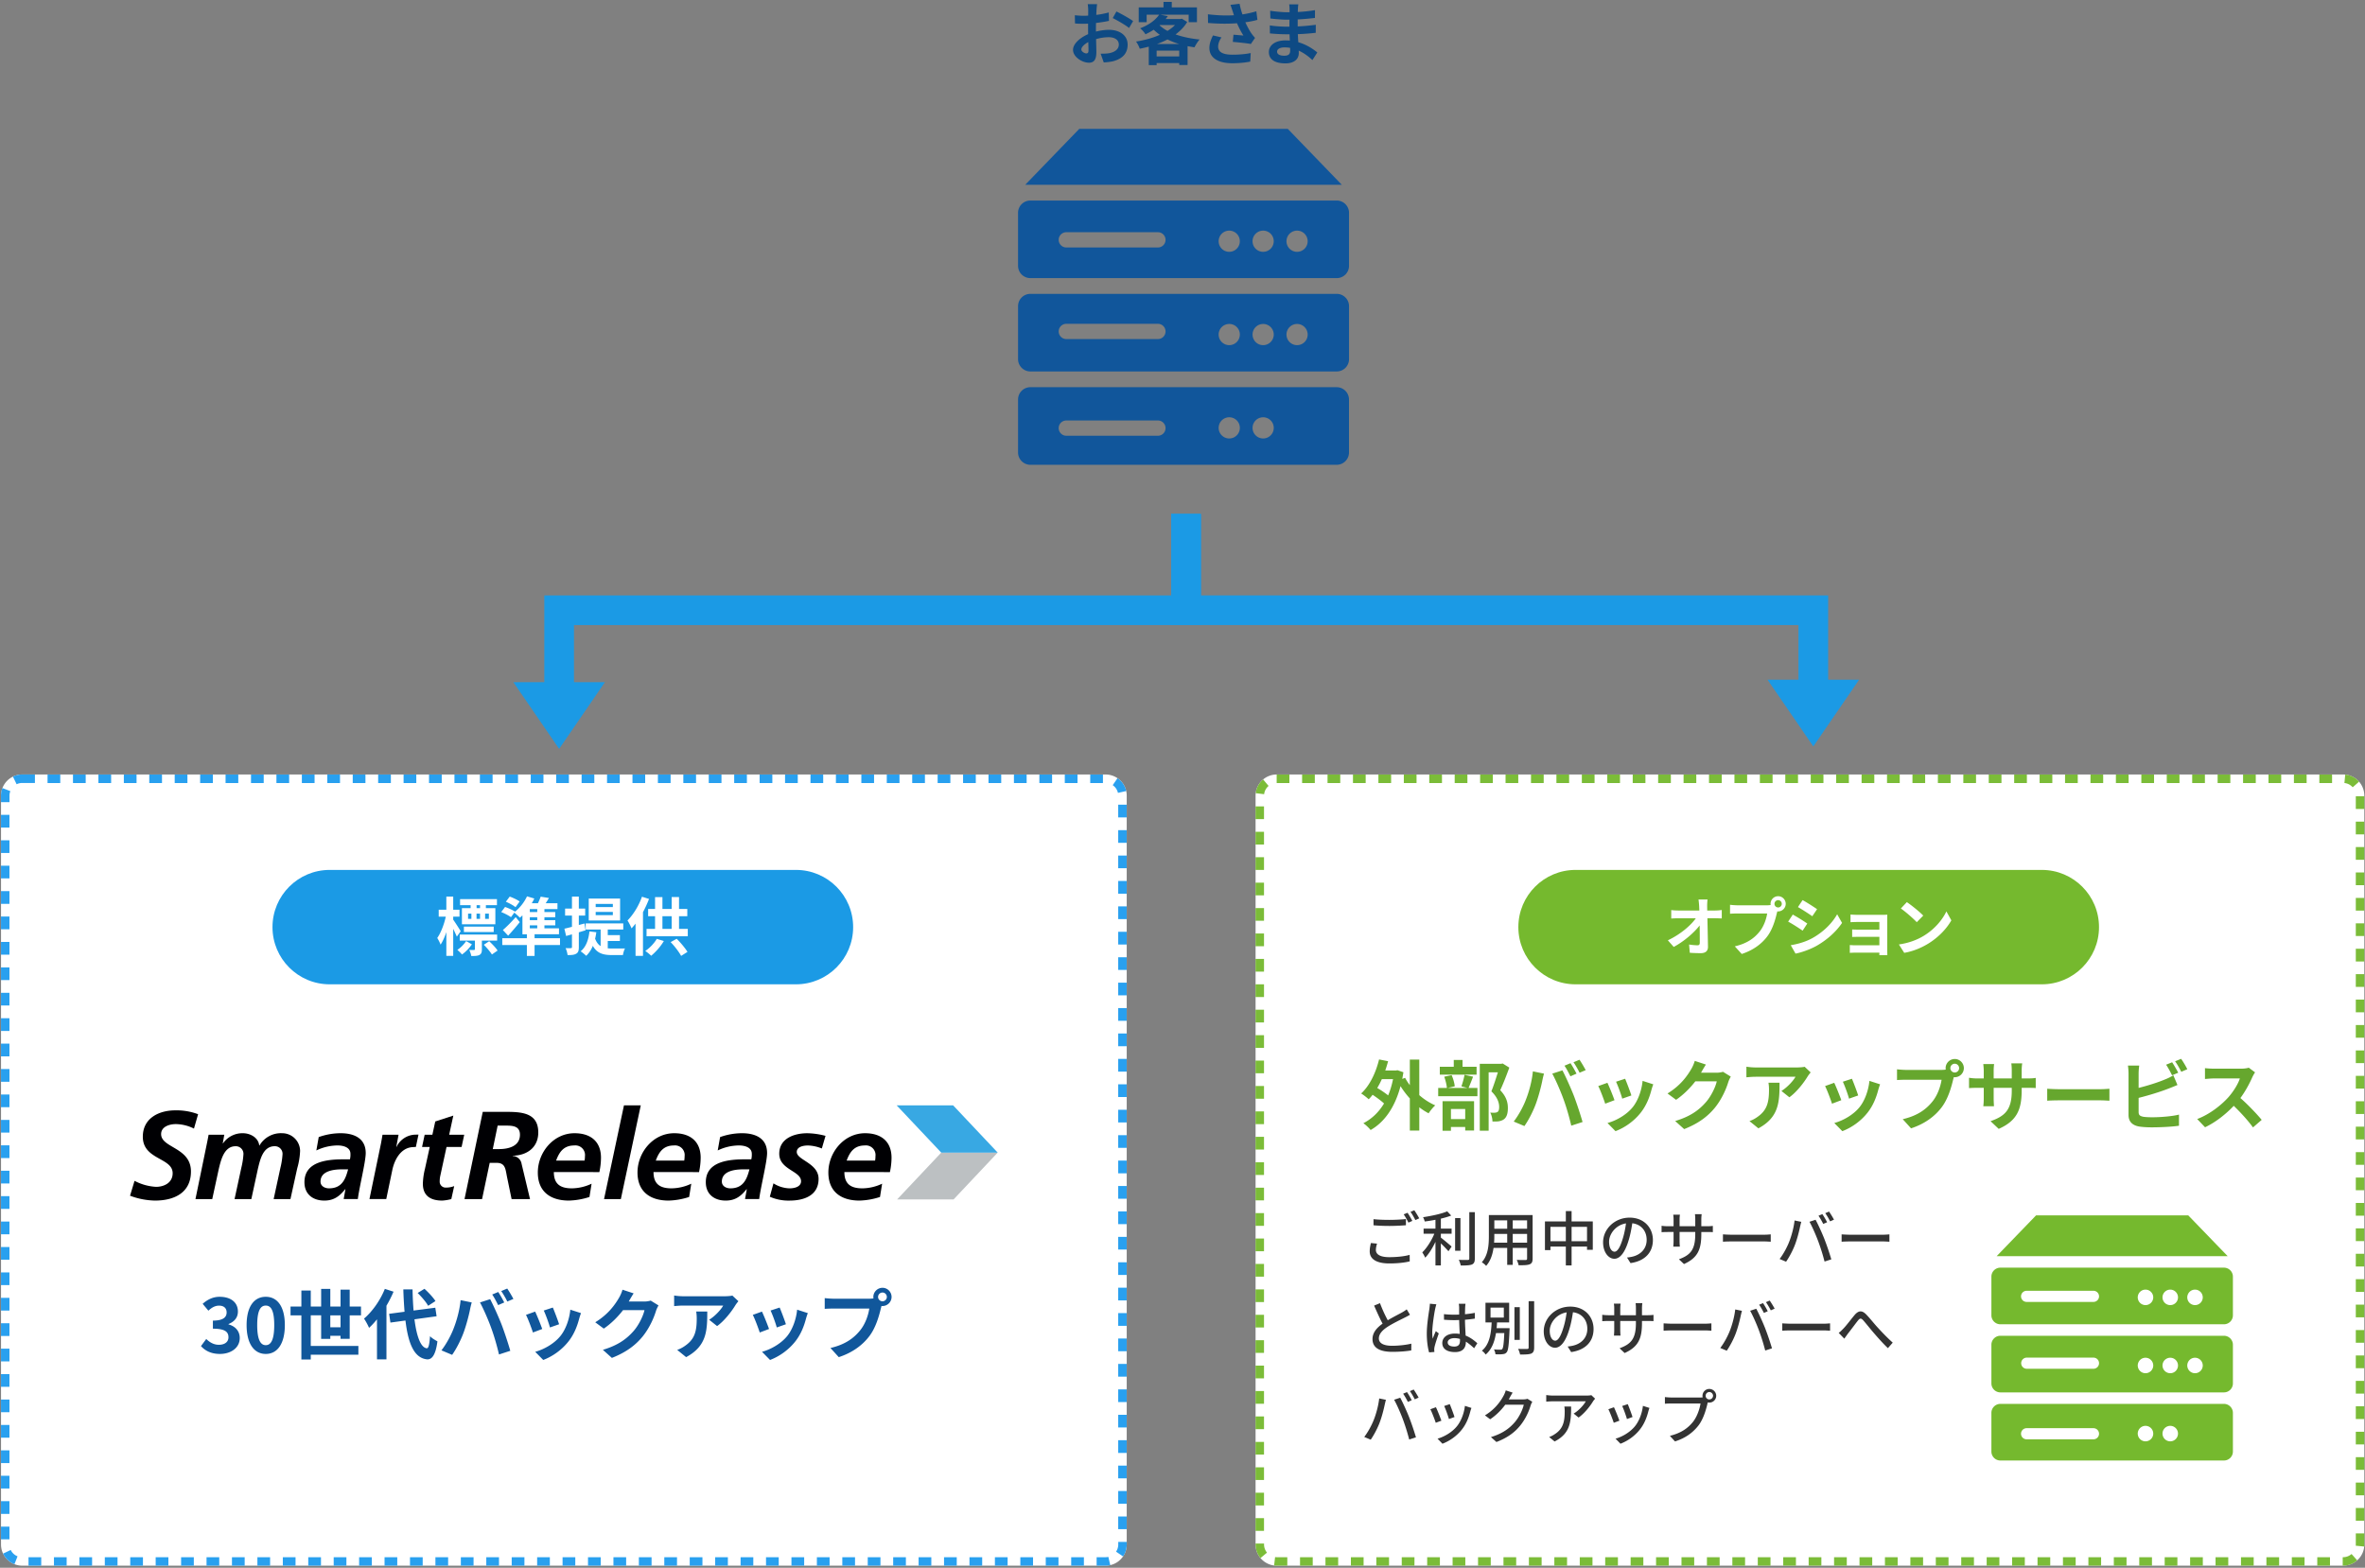 <svg version="1.1" xmlns="http://www.w3.org/2000/svg" x="0" y="0" width="558" height="370" viewBox="0 0 558 370" xml:space="preserve"><rect x="0" y="0" width="558" height="370" fill="#808080" stroke="none"/><style type="text/css">.st0{fill:#75b92e}.st1{enable-background:new}.st2{fill:#fff}.st3{fill:#1b9ae5}.st32{fill:#11569b}.st77{fill:#000003}</style><g id="sv_x5F_case"><g class="st1"><path d="M258.707 2.378c-.016.352-.032.736-.048 1.137a19.705 19.705 0 002.945-.577l.048 1.985c-.912.208-2.017.368-3.057.496-.016.48-.016.977-.016 1.44v.593c1.088-.272 2.193-.417 3.073-.417 2.465 0 4.402 1.281 4.402 3.49 0 1.889-.992 3.312-3.537 3.953-.736.16-1.441.208-2.097.256l-.736-2.064c.72 0 1.409-.016 1.969-.112 1.297-.24 2.321-.88 2.321-2.049 0-1.088-.96-1.729-2.353-1.729-.993 0-2.033.16-3.009.448.032 1.265.064 2.513.064 3.058 0 1.984-.704 2.513-1.761 2.513-1.553 0-3.746-1.345-3.746-3.041 0-1.393 1.601-2.85 3.57-3.698-.016-.384-.016-.768-.016-1.136V5.579c-.304.016-.592.032-.849.032-1.072 0-1.697-.017-2.241-.08l-.032-1.938a17.79 17.79 0 002.209.129c.288 0 .608-.017.929-.032.016-.561.016-1.024.016-1.297 0-.336-.064-1.12-.112-1.408h2.209c-.049.288-.113.977-.145 1.393zm-2.401 10.227c.288 0 .512-.128.512-.672 0-.4-.016-1.137-.048-2.001-.977.528-1.633 1.185-1.633 1.745 0 .497.753.928 1.169.928zm11.044-7.634l-.96 1.633c-.769-.656-2.865-1.856-3.858-2.337l.88-1.553c1.233.592 3.09 1.648 3.938 2.257zm12.767.208c-.688 1.152-1.633 2.113-2.753 2.945 1.665.592 3.601.992 5.666 1.2-.4.448-.944 1.297-1.2 1.841a45.582 45.582 0 01-1.633-.271v4.449h-1.969v-.464h-5.33v.496h-1.857v-4.37c-.704.192-1.409.353-2.129.496-.16-.512-.56-1.296-.88-1.696 1.953-.304 3.922-.832 5.618-1.585a13.01 13.01 0 01-1.44-1.2 15.89 15.89 0 01-1.953 1.072c-.256-.448-.849-1.12-1.265-1.408 2.225-.849 3.698-2.033 4.498-3.218h-2.945v1.777h-1.873V1.737h5.843V.441h1.953v1.296h5.938v3.506h-1.953V3.466h-6.69l1.777.353c-.16.224-.336.448-.512.672h3.489l.32-.08 1.28.768zm-1.888 8.132V11.95h-5.33v1.361h5.33zm-.033-2.93a17.39 17.39 0 01-2.737-1.072c-.769.4-1.601.769-2.465 1.072h5.202zm-4.61-4.402a9.299 9.299 0 001.873 1.312c.672-.416 1.28-.881 1.761-1.377h-3.554l-.08.065zm16.721-4.833l2.161-.257c.16.849.4 1.713.672 2.514a24.276 24.276 0 003.282-.736l.256 2.017c-.816.24-1.841.433-2.849.576.464 1.04 1.024 2.033 1.424 2.609.272.4.577.752.865 1.072l-.993 1.44c-.896-.176-2.913-.384-4.258-.496l.16-1.696c.785.063 1.841.159 2.337.191a21.024 21.024 0 01-1.504-2.896c-1.905.144-4.098.159-6.835-.064l-.032-2.049c2.401.288 4.45.336 6.146.224-.128-.367-.224-.704-.32-.976-.128-.369-.304-.945-.512-1.473zm-2.897 9.843c0 1.345 1.2 1.921 3.393 1.921 1.745 0 3.153-.16 4.29-.385l-.112 2.018c-.912.176-2.353.384-4.306.384-3.265-.016-5.33-1.28-5.33-3.585 0-.977.304-1.89.848-2.978l2.001.464c-.512.753-.784 1.457-.784 2.161zm18.818-8.819c-.016.16-.016.399-.016.656a33.393 33.393 0 004.05-.433l-.016 1.841a61.397 61.397 0 01-4.066.353v1.648a49.244 49.244 0 004.274-.384l-.016 1.889c-1.44.16-2.689.271-4.226.319.032.608.064 1.265.112 1.905 2.017.576 3.554 1.648 4.482 2.417l-1.152 1.793c-.864-.801-1.953-1.649-3.233-2.226.016.225.016.417.016.593 0 1.36-1.041 2.417-3.153 2.417-2.561 0-3.906-.977-3.906-2.673 0-1.617 1.489-2.754 3.954-2.754.336 0 .672.017.993.049-.032-.497-.048-1.009-.064-1.489h-.833c-.928 0-2.753-.08-3.81-.208l-.016-1.889c1.041.192 3.009.304 3.858.304h.768c0-.527 0-1.104.016-1.648h-.592c-1.008 0-2.865-.144-3.921-.288l-.048-1.824c1.152.191 2.977.352 3.954.352h.625v-.752c0-.304-.032-.801-.096-1.104h2.161c-.051.32-.083.72-.099 1.136zm-3.233 10.98c.848 0 1.409-.24 1.409-1.169 0-.176 0-.4-.016-.688a9.024 9.024 0 00-1.312-.111c-1.137 0-1.761.448-1.761.992-.001.608.575.976 1.68.976z" fill="#0e4a84"/></g><g id="グループ_18413_00000003814933412526900910000006873678443444036262_" transform="translate(20.4 175.286)"><g id="長方形_5024_00000039119645419224129910000003632985923667013798_"><path class="st2" d="M-25.159 7.502h255.6a5 5 0 015 5v176.727a5 5 0 01-5 5h-255.6a5 5 0 01-5-5V12.502a5 5 0 015-5z" transform="translate(10)"/><path d="M230.441 194.229h-2.102v-2h2.102c.227 0 .452-.025.667-.074l.446 1.949a4.984 4.984 0 01-1.113.125zm-5.102 0h-3v-2h3v2zm-6 0h-3v-2h3v2zm-6 0h-3v-2h3v2zm-6 0h-3v-2h3v2zm-6 0h-3v-2h3v2zm-6 0h-3v-2h3v2zm-6 0h-3v-2h3v2zm-6 0h-3v-2h3v2zm-6 0h-3v-2h3v2zm-6 0h-3v-2h3v2zm-6 0h-3v-2h3v2zm-6 0h-3v-2h3v2zm-6 0h-3v-2h3v2zm-6 0h-3v-2h3v2zm-6 0h-3v-2h3v2zm-6 0h-3v-2h3v2zm-6 0h-3v-2h3v2zm-6 0h-3v-2h3v2zm-6 0h-3v-2h3v2zm-6 0h-3v-2h3v2zm-6 0h-3v-2h3v2zm-6 0h-3v-2h3v2zm-6 0h-3v-2h3v2zm-6 0h-3v-2h3v2zm-6 0h-3v-2h3v2zm-6 0h-3v-2h3v2zm-6 0h-3v-2h3v2zm-6 0h-3v-2h3v2zm-6 0h-3v-2h3v2zm-6 0h-3v-2h3v2zm-6 0h-3v-2h3v2zm-6 0h-3v-2h3v2zm-6 0h-3v-2h3v2zm-6 0h-3v-2h3v2zm-6 0h-3v-2h3v2zm-6 0h-3v-2h3v2zm-6 0h-3v-2h3v2zm-6 0h-3v-2h3v2zm-6 0h-3v-2h3v2zm-6 0h-3v-2h3v2zm-6 0h-3v-2h3v2zm-6 0h-3v-2h3v2zm-6.332-.347a4.99 4.99 0 01-2.679-2.497l1.805-.863a2.988 2.988 0 001.607 1.499l-.733 1.861zm261.571-1.844l-1.654-1.123a2.997 2.997 0 00.518-1.687v-.612h2v.612a4.997 4.997 0 01-.864 2.81zm-262.737-4.025h-2v-3h2v3zm263.6-2.397h-2v-3h2v3zm-263.6-3.603h-2v-3h2v3zm263.6-2.397h-2v-3h2v3zm-263.6-3.603h-2v-3h2v3zm263.6-2.397h-2v-3h2v3zm-263.6-3.603h-2v-3h2v3zm263.6-2.397h-2v-3h2v3zm-263.6-3.603h-2v-3h2v3zm263.6-2.397h-2v-3h2v3zm-263.6-3.603h-2v-3h2v3zm263.6-2.397h-2v-3h2v3zm-263.6-3.603h-2v-3h2v3zm263.6-2.397h-2v-3h2v3zm-263.6-3.603h-2v-3h2v3zm263.6-2.397h-2v-3h2v3zm-263.6-3.603h-2v-3h2v3zm263.6-2.397h-2v-3h2v3zm-263.6-3.603h-2v-3h2v3zm263.6-2.397h-2v-3h2v3zm-263.6-3.603h-2v-3h2v3zm263.6-2.397h-2v-3h2v3zm-263.6-3.603h-2v-3h2v3zm263.6-2.397h-2v-3h2v3zm-263.6-3.603h-2v-3h2v3zm263.6-2.397h-2v-3h2v3zm-263.6-3.603h-2v-3h2v3zm263.6-2.397h-2v-3h2v3zm-263.6-3.603h-2v-3h2v3zm263.6-2.397h-2v-3h2v3zm-263.6-3.603h-2v-3h2v3zm263.6-2.397h-2v-3h2v3zm-263.6-3.603h-2v-3h2v3zm263.6-2.397h-2v-3h2v3zm-263.6-3.603h-2v-3h2v3zm263.6-2.397h-2v-3h2v3zm-263.6-3.603h-2v-3h2v3zm263.6-2.397h-2v-3h2v3zm-263.6-3.603h-2v-3h2v3zm263.6-2.397h-2v-3h2v3zm-263.6-3.603h-2v-3h2v3zm263.6-2.397h-2v-3h2v3zm-263.6-3.603h-2v-3h2v3zm263.6-2.397h-2v-3h2v3zm-263.6-3.603h-2v-3h2v3zm263.6-2.397h-2v-3h2v3zm-263.6-3.603h-2v-3h2v3zm263.6-2.397h-2v-3h2v3zm-263.6-3.603h-2v-3h2v3zm263.6-2.397h-2v-3h2v3zm-263.6-3.603h-2v-3h2v3zm263.6-2.397h-2v-3h2v3zm-263.6-3.603h-2v-3h2v3zm263.6-2.397h-2v-3h2v3zm-263.6-3.603h-2v-3h2v3zm263.6-2.397h-2v-3h2v3zm-263.6-3.603h-2v-3h2v3zm263.6-2.397h-2v-3h2v3zm-263.6-3.603h-2v-1.511c0-.628.115-1.24.342-1.819l1.862.729a2.993 2.993 0 00-.204 1.091v1.51zm261.528-2.171a2.987 2.987 0 00-1.235-1.817l1.131-1.65a4.993 4.993 0 012.056 3.03l-1.952.437zm-259.83-2.044l-.868-1.801a4.971 4.971 0 012.168-.495h3.001v2h-3a3.004 3.004 0 00-1.301.296zm256.302-.296h-3v-2h3v2zm-6 0h-3v-2h3v2zm-6 0h-3v-2h3v2zm-6 0h-3v-2h3v2zm-6 0h-3v-2h3v2zm-6 0h-3v-2h3v2zm-6 0h-3v-2h3v2zm-6 0h-3v-2h3v2zm-6 0h-3v-2h3v2zm-6 0h-3v-2h3v2zm-6 0h-3v-2h3v2zm-6 0h-3v-2h3v2zm-6 0h-3v-2h3v2zm-6 0h-3v-2h3v2zm-6 0h-3v-2h3v2zm-6 0h-3v-2h3v2zm-6 0h-3v-2h3v2zm-6 0h-3v-2h3v2zm-6 0h-3v-2h3v2zm-6 0h-3v-2h3v2zm-6 0h-3v-2h3v2zm-6 0h-3v-2h3v2zm-6 0h-3v-2h3v2zm-6 0h-3v-2h3v2zm-6 0h-3v-2h3v2zm-6 0h-3v-2h3v2zm-6 0h-3v-2h3v2zm-6 0h-3v-2h3v2zm-6 0h-3v-2h3v2zm-6 0h-3v-2h3v2zm-6 0h-3v-2h3v2zm-6 0h-3v-2h3v2zm-6 0h-3v-2h3v2zm-6 0h-3v-2h3v2zm-6 0h-3v-2h3v2zm-6 0h-3v-2h3v2zm-6 0h-3v-2h3v2zm-6 0h-3v-2h3v2zm-6 0h-3v-2h3v2zm-6 0h-3v-2h3v2zm-6 0h-3v-2h3v2zm-6 0h-3v-2h3v2z" fill="#29a0ef" transform="translate(10)"/></g></g><g id="グループ_18416_00000007426032816952117740000016978680888488410040_" transform="translate(-19.6)"><g id="長方形_5025_00000137851680427732902600000014321129550700175781_"><path class="st2" d="M-25.159 7.502h251.6a5 5 0 015 5v176.727a5 5 0 01-5 5h-251.6a5 5 0 01-5-5V12.502a5 5 0 015-5z" transform="translate(346 175.286)"/><path d="M226.441 194.229h-.102v-2h.102c.733 0 1.439-.268 1.987-.753l1.326 1.498a4.997 4.997 0 01-3.313 1.255zm-3.102 0h-3v-2h3v2zm-6 0h-3v-2h3v2zm-6 0h-3v-2h3v2zm-6 0h-3v-2h3v2zm-6 0h-3v-2h3v2zm-6 0h-3v-2h3v2zm-6 0h-3v-2h3v2zm-6 0h-3v-2h3v2zm-6 0h-3v-2h3v2zm-6 0h-3v-2h3v2zm-6 0h-3v-2h3v2zm-6 0h-3v-2h3v2zm-6 0h-3v-2h3v2zm-6 0h-3v-2h3v2zm-6 0h-3v-2h3v2zm-6 0h-3v-2h3v2zm-6 0h-3v-2h3v2zm-6 0h-3v-2h3v2zm-6 0h-3v-2h3v2zm-6 0h-3v-2h3v2zm-6 0h-3v-2h3v2zm-6 0h-3v-2h3v2zm-6 0h-3v-2h3v2zm-6 0h-3v-2h3v2zm-6 0h-3v-2h3v2zm-6 0h-3v-2h3v2zm-6 0h-3v-2h3v2zm-6 0h-3v-2h3v2zm-6 0h-3v-2h3v2zm-6 0h-3v-2h3v2zm-6 0h-3v-2h3v2zm-6 0h-3v-2h3v2zm-6 0h-3v-2h3v2zm-6 0h-3v-2h3v2zm-6 0h-3v-2h3v2zm-6 0h-3v-2h3v2zm-6 0h-3v-2h3v2zm-6 0h-3v-2h3v2zm-6 0h-3v-2h3v2zm-6 0h-3v-2h3v2zm-6 0h-3v-2h3v2zm-6 0h-2.498c-.209 0-.416-.013-.619-.037l.236-1.986c.125.015.253.023.382.023h2.498v2zm-6.336-1.795a5.007 5.007 0 01-1.162-3.205v-.216h2v.216c0 .702.248 1.385.697 1.922l-1.535 1.283zm260.414-2.719l-1.99-.199c.01-.094.014-.189.014-.287v-2.612h2v2.612c0 .164-.008.326-.024.486zm-259.576-3.702h-2v-3h2v3zm259.6-2.397h-2v-3h2v3zm-259.6-3.603h-2v-3h2v3zm259.6-2.397h-2v-3h2v3zm-259.6-3.603h-2v-3h2v3zm259.6-2.397h-2v-3h2v3zm-259.6-3.603h-2v-3h2v3zm259.6-2.397h-2v-3h2v3zm-259.6-3.603h-2v-3h2v3zm259.6-2.397h-2v-3h2v3zm-259.6-3.603h-2v-3h2v3zm259.6-2.397h-2v-3h2v3zm-259.6-3.603h-2v-3h2v3zm259.6-2.397h-2v-3h2v3zm-259.6-3.603h-2v-3h2v3zm259.6-2.397h-2v-3h2v3zm-259.6-3.603h-2v-3h2v3zm259.6-2.397h-2v-3h2v3zm-259.6-3.603h-2v-3h2v3zm259.6-2.397h-2v-3h2v3zm-259.6-3.603h-2v-3h2v3zm259.6-2.397h-2v-3h2v3zm-259.6-3.603h-2v-3h2v3zm259.6-2.397h-2v-3h2v3zm-259.6-3.603h-2v-3h2v3zm259.6-2.397h-2v-3h2v3zm-259.6-3.603h-2v-3h2v3zm259.6-2.397h-2v-3h2v3zm-259.6-3.603h-2v-3h2v3zm259.6-2.397h-2v-3h2v3zm-259.6-3.603h-2v-3h2v3zm259.6-2.397h-2v-3h2v3zm-259.6-3.603h-2v-3h2v3zm259.6-2.397h-2v-3h2v3zm-259.6-3.603h-2v-3h2v3zm259.6-2.397h-2v-3h2v3zm-259.6-3.603h-2v-3h2v3zm259.6-2.397h-2v-3h2v3zm-259.6-3.603h-2v-3h2v3zm259.6-2.397h-2v-3h2v3zm-259.6-3.603h-2v-3h2v3zm259.6-2.397h-2v-3h2v3zm-259.6-3.603h-2v-3h2v3zm259.6-2.397h-2v-3h2v3zm-259.6-3.603h-2v-3h2v3zm259.6-2.397h-2v-3h2v3zm-259.6-3.603h-2v-3h2v3zm259.6-2.397h-2v-3h2v3zm-259.6-3.603h-2v-3h2v3zm259.6-2.397h-2v-3h2v3zm-259.6-3.603h-2v-3h2v3zm259.6-2.397h-2v-3h2v3zm-259.6-3.603h-2v-3h2v3zm259.6-2.397h-2v-3h2v3zm-259.6-3.603h-2v-3h2v3zm259.6-2.397h-2v-3h2v3zm-259.6-3.603h-2v-3h2v3zm259.6-2.397h-2v-3h2v3zm-259.578-3.48l-1.985-.242a4.98 4.98 0 011.747-3.219l1.287 1.531a2.986 2.986 0 00-1.049 1.93zm256.832-1.614a2.99 2.99 0 00-1.953-1.005l.197-1.99a4.983 4.983 0 013.258 1.675l-1.502 1.32zm-4.855-1.02h-3v-2h3v2zm-6 0h-3v-2h3v2zm-6 0h-3v-2h3v2zm-6 0h-3v-2h3v2zm-6 0h-3v-2h3v2zm-6 0h-3v-2h3v2zm-6 0h-3v-2h3v2zm-6 0h-3v-2h3v2zm-6 0h-3v-2h3v2zm-6 0h-3v-2h3v2zm-6 0h-3v-2h3v2zm-6 0h-3v-2h3v2zm-6 0h-3v-2h3v2zm-6 0h-3v-2h3v2zm-6 0h-3v-2h3v2zm-6 0h-3v-2h3v2zm-6 0h-3v-2h3v2zm-6 0h-3v-2h3v2zm-6 0h-3v-2h3v2zm-6 0h-3v-2h3v2zm-6 0h-3v-2h3v2zm-6 0h-3v-2h3v2zm-6 0h-3v-2h3v2zm-6 0h-3v-2h3v2zm-6 0h-3v-2h3v2zm-6 0h-3v-2h3v2zm-6 0h-3v-2h3v2zm-6 0h-3v-2h3v2zm-6 0h-3v-2h3v2zm-6 0h-3v-2h3v2zm-6 0h-3v-2h3v2zm-6 0h-3v-2h3v2zm-6 0h-3v-2h3v2zm-6 0h-3v-2h3v2zm-6 0h-3v-2h3v2zm-6 0h-3v-2h3v2zm-6 0h-3v-2h3v2zm-6 0h-3v-2h3v2zm-6 0h-3v-2h3v2zm-6 0h-3v-2h3v2zm-6 0h-3v-2h3v2zm-5.999 0h-3v-2h3v2z" fill="#7bbc38" transform="translate(346 175.286)"/></g></g><polygon class="st3" points="135.424,166.137 128.424,166.137 128.424,140.525 276.341,140.525 276.341,121.232 283.341,121.232 283.341,147.525 135.424,147.525"/><polygon class="st3" points="431.335,165.997 424.335,165.997 424.335,147.522 276.341,147.522 276.341,121.372 283.341,121.372 283.341,140.522 431.335,140.522"/><path id="パス_110805_00000090296104591325427250000011156874278748405126_" class="st3" d="M131.924 176.745l-10.8-15.743h21.6l-10.8 15.743z"/><path id="パス_110806_00000011728364962635429740000009437150480420011694_" class="st3" d="M427.835 176.168l-10.8-15.745h21.6l-10.8 15.745z"/><g id="グループ_18421_00000024720241893526767160000017716933411566001040_" transform="translate(20 -11.627)"><path id="パス_1027_00000114758017081978721200000000095597496338910851_" class="st77" d="M25.764 277.988a9.827 9.827 0 00-4.289-1.062c-1.478 0-3.46.59-3.46 2.36 0 3.3 7.038 3.1 7.038 8.819 0 5.046-3.963 6.872-8.487 6.872a17.502 17.502 0 01-5.885-1.147l1.064-3.513a12.294 12.294 0 005.059 1.416c1.981 0 3.932-1 3.932-3.215 0-3.718-7.039-3.128-7.039-8.614 0-4.336 3.728-6.224 7.69-6.224a14.44 14.44 0 015.353.914l-.976 3.394z"/><path id="パス_1028_00000090262758426979720620000000564167065717918891_" class="st77" d="M28.896 281.115c.118-.59.236-1.21.324-1.683h3.7l-.358 2.037h.06a5.557 5.557 0 014.672-2.39c1.8 0 3.666 1.062 3.871 2.891h.061a5.85 5.85 0 015.351-2.891 4.23 4.23 0 014.23 4.159 17.248 17.248 0 01-.679 4.128l-1.6 7.257h-3.963l1.6-7.4c.266-1.064.434-2.151.5-3.246a1.793 1.793 0 00-1.755-1.829h-.109c-2.75 0-3.43 3.185-3.934 5.251l-1.567 7.227h-3.959l1.6-7.4c.267-1.064.435-2.15.5-3.245a1.792 1.792 0 00-1.754-1.829h-.11c-2.691 0-3.43 3.215-3.932 5.251l-1.568 7.226h-3.96l2.779-13.514z"/><path id="パス_1029_00000018959105728428299660000017192266961157623464_" class="st77" d="M61.502 292.294h-.061c-1.363 1.711-2.725 2.683-4.91 2.683-2.75 0-4.7-1.534-4.7-4.335 0-5.013 5.62-5.4 9.346-5.4h1.39c.099-.426.138-.863.118-1.3 0-1.533-1.655-1.976-3.047-1.976a11.731 11.731 0 00-5 1.181l.561-3.155a15.507 15.507 0 015.175-.914c3.047 0 5.916 1.12 5.916 4.688 0 2.036-1.506 8-1.864 10.856h-3.339l.415-2.328zm-3.872-.206c2.957 0 3.872-2.036 4.5-4.483h-1.389c-1.922 0-5.117.324-5.117 2.89 0 1.062 1 1.594 2.011 1.594"/><path id="パス_1030_00000138552192963967518050000010978627285558446504_" class="st77" d="M93.901 274.036h4.88c3.815 0 8.22-.06 8.22 4.865 0 3.541-2.66 5.429-6.03 5.487v.059a2.207 2.207 0 012.1 1.889l1.981 8.287h-4.346l-1-4.837c-.472-2.183-.353-3.716-2.6-3.716h-1.565l-1.8 8.553h-4.14l4.3-20.587zm2.367 8.788h1.5c2.219 0 4.91-.676 4.91-3.391 0-2.151-1.864-2.151-3.548-2.151h-1.713l-1.149 5.542z"/><path id="パス_1031_00000023248782215528377920000012582136416854560434_" class="st77" d="M110.676 288.253c0 2.8 1.509 3.835 4.23 3.835a11.155 11.155 0 004.673-1.093l-.5 3.128c-1.567.52-3.202.807-4.852.854-4.378 0-7.334-2.121-7.334-6.635 0-4.72 3.664-9.262 8.666-9.262 3.756 0 6.238 1.917 6.238 5.781a16.415 16.415 0 01-.385 3.393l-10.736-.001zm7.247-2.715c.06-.341.09-.686.091-1.032a2.27 2.27 0 00-2.516-2.536c-2.457 0-3.522 1.475-4.289 3.567l6.714.001z"/><path id="パス_1032_00000061443099767016691160000008961256272514878339_" class="st77" d="M127.222 272.502h3.963l-4.7 22.121h-3.965l4.702-22.121z"/><path id="パス_1033_00000046320184733820718310000015400828008397110683_" class="st77" d="M134.192 288.253c0 2.8 1.506 3.835 4.231 3.835a11.16 11.16 0 004.674-1.093l-.5 3.128c-1.567.52-3.202.808-4.852.854-4.374 0-7.333-2.121-7.333-6.635 0-4.72 3.665-9.262 8.665-9.262 3.754 0 6.238 1.917 6.238 5.781a16.412 16.412 0 01-.382 3.393l-10.741-.001zm7.247-2.715a6.05 6.05 0 00.088-1.032 2.27 2.27 0 00-2.514-2.536c-2.455 0-3.519 1.475-4.287 3.567l6.713.001z"/><path id="パス_1034_00000008124738594552057090000013225024140206005653_" class="st77" d="M156.199 292.294h-.058c-1.362 1.711-2.72 2.683-4.911 2.683-2.748 0-4.7-1.534-4.7-4.335 0-5.013 5.621-5.4 9.346-5.4h1.39c.098-.426.137-.863.117-1.3 0-1.533-1.656-1.976-3.046-1.976a11.731 11.731 0 00-5 1.181l.563-3.155a15.503 15.503 0 015.175-.914c3.044 0 5.914 1.12 5.914 4.688 0 2.036-1.506 8-1.864 10.856h-3.344l.418-2.328zm-3.875-.206c2.956 0 3.875-2.036 4.5-4.483h-1.39c-1.923 0-5.118.324-5.118 2.89 0 1.062 1 1.594 2.012 1.594"/><path id="パス_1035_00000080924512916382219660000015878977914164922525_" class="st77" d="M173.904 282.682a9.45 9.45 0 00-3.253-.709c-1.182 0-2.662.325-2.662 1.534 0 1.918 5.147 2.627 5.147 6.343 0 3.953-3.462 5.131-6.862 5.131a10.895 10.895 0 01-4.642-.914l.86-3.155a7.457 7.457 0 003.785 1.179c1.331 0 2.725-.442 2.725-1.682 0-2.448-5.145-2.683-5.145-6.488 0-3.569 3.459-4.838 6.6-4.838 1.459.027 2.91.236 4.318.62l-.871 2.979z"/><path id="パス_1036_00000028291065171517436130000004353281219093095609_" class="st77" d="M179.225 288.253c0 2.8 1.505 3.835 4.23 3.835a11.158 11.158 0 004.673-1.093l-.5 3.128c-1.566.52-3.2.808-4.849.854-4.374 0-7.333-2.121-7.333-6.635 0-4.72 3.668-9.262 8.665-9.262 3.754 0 6.238 1.917 6.238 5.781a16.482 16.482 0 01-.383 3.393l-10.741-.001zm7.246-2.715c.058-.341.087-.686.086-1.032a2.265 2.265 0 00-2.509-2.536c-2.455 0-3.521 1.475-4.29 3.567l6.713.001z"/><path id="パス_1037_00000142170409844585920050000009380127756772233627_" class="st77" d="M78.01 279.415a5.052 5.052 0 00-4.446 2.877h-.059l.532-2.861h-3.784c-.119.708-.238 1.386-.359 2.035l-2.725 13.156h3.964l1.42-6.812c.5-2.447 1.988-5.284 4.793-5.449.3-.017.54-.035.773-.044l.619-2.914c-.247 0-.491.014-.735.014"/><path id="パス_1038_00000140004555076226303850000005961888016825477562_" class="st77" d="M85.359 282.323h3.549l.622-2.891h-3.55l.977-4.512-4.261 1.386-.68 3.126h-1.82l-.614 2.891h1.812l-1.123 5.132a16.475 16.475 0 00-.5 3.541c0 2.922 1.893 3.981 4.583 3.981a10.6 10.6 0 002.13-.353l.68-3.067a5.326 5.326 0 01-1.922.353 1.4 1.4 0 01-1.5-1.292v-.001a1.382 1.382 0 010-.182c0-.497.06-.992.178-1.475l1.439-6.637z"/><path id="パス_1039_00000044862392275028997390000015504256853301997466_" d="M191.683 294.683l.019.017h13.292l10.4-11.042h-13.318l-10.393 11.025z" fill="#bcc0c2"/><path id="パス_1040_00000011737663621362060620000000211476642339656325_" d="M204.88 272.502h-13.325l10.524 11.156h13.322l-10.521-11.156z" fill="#38a8e3"/></g><g id="グループ_19600_00000036970869758683474000000015712789978684930491_" transform="translate(-8.9 126.808)"><path id="長方形_4906_00000124164053948918019320000001623621059454294946_" class="st0" d="M380.642 78.502h110c7.456 0 13.5 6.044 13.5 13.5s-6.044 13.5-13.5 13.5h-110c-7.456 0-13.5-6.044-13.5-13.5s6.044-13.5 13.5-13.5z"/><g class="st1"><path class="st2" d="M411.687 87.002c0 .33.015.69.015 1.08h1.875c.495 0 1.2-.06 1.56-.12v1.995c-.48-.015-1.05-.045-1.455-.045h-1.935c.045 2.19.105 4.695.135 6.72.015.96-.54 1.515-1.68 1.515a36.07 36.07 0 01-2.61-.09l-.165-1.949c.675.119 1.485.18 1.995.18.375 0 .525-.195.525-.63 0-1.005 0-2.505-.03-4.05-1.32 1.725-3.75 3.81-6.12 5.069l-1.38-1.56c2.925-1.38 5.4-3.495 6.6-5.205h-4.095c-.54 0-1.185.03-1.71.061v-1.995c.435.06 1.155.104 1.665.104h4.965c-.015-.39-.03-.75-.045-1.08a19 19 0 00-.15-1.515h2.13c-.06.465-.09 1.05-.09 1.515zm16.755-2.295c.975 0 1.785.811 1.785 1.801 0 .975-.81 1.784-1.785 1.784-.06 0-.135 0-.195-.015-.045.165-.075.315-.12.45-.345 1.47-.99 3.795-2.25 5.46-1.35 1.8-3.36 3.284-6.03 4.154l-1.635-1.8c2.97-.69 4.665-1.995 5.88-3.524.99-1.245 1.56-2.94 1.755-4.23h-6.975c-.69 0-1.41.03-1.785.061v-2.115c.435.06 1.29.12 1.785.12h6.945c.21 0 .54-.016.855-.061-.015-.09-.03-.18-.03-.284 0-.99.81-1.801 1.8-1.801zm0 2.655c.465 0 .855-.39.855-.854 0-.48-.39-.87-.855-.87a.87.87 0 00-.87.87c0 .465.39.854.87.854zm6.87 3.795l-1.095 1.68c-.855-.585-2.415-1.604-3.42-2.13l1.095-1.665a42.66 42.66 0 013.42 2.115zm1.215 3.435c2.55-1.425 4.635-3.479 5.834-5.624l1.155 2.039c-1.395 2.07-3.51 3.976-5.97 5.385-1.53.87-3.675 1.62-5.01 1.86l-1.125-1.979c1.681-.286 3.481-.781 5.116-1.681zm1.095-6.824l-1.125 1.665c-.84-.585-2.4-1.605-3.39-2.16l1.095-1.65c.99.539 2.64 1.605 3.42 2.145zm9.75 1.335h5.67c.36 0 .915-.016 1.155-.03-.015.195-.015.69-.015 1.005v7.53c0 .239.015.749.015 1.02h-1.89c.015-.135.015-.375.015-.6h-5.685c-.42 0-1.035.029-1.29.045v-1.846c.255.03.765.061 1.305.061h5.669v-1.995h-4.785c-.57 0-1.29.015-1.635.03v-1.771c.39.03 1.065.045 1.635.045h4.785v-1.814h-4.95c-.555 0-1.5.03-1.86.06v-1.814c.391.043 1.306.074 1.861.074zm15.3 5.024c2.565-1.515 4.515-3.81 5.459-5.835l1.17 2.115c-1.14 2.025-3.135 4.095-5.55 5.55-1.515.915-3.45 1.755-5.564 2.115l-1.26-1.98c2.34-.33 4.29-1.095 5.745-1.965zm0-4.845l-1.53 1.56c-.78-.84-2.655-2.475-3.75-3.239l1.41-1.5c1.051.705 3 2.264 3.87 3.179z"/></g></g><g class="st1"><path d="M324.628 295.022c0 .995.981 1.682 3.138 1.682 1.905 0 3.698-.21 4.833-.547l.014 1.541c-1.092.28-2.829.49-4.804.49-3.012 0-4.637-1.009-4.637-2.844 0-.756.154-1.429.28-1.975l1.443.14c-.154.533-.267 1.01-.267 1.513zm3.194-7.115c1.359 0 2.858-.084 3.894-.196v1.457c-.966.084-2.577.168-3.894.168-1.429 0-2.633-.057-3.754-.154v-1.442c1.023.111 2.311.167 3.754.167zm5.407.239l-.925.406c-.28-.574-.728-1.415-1.121-1.947l.911-.378c.351.503.855 1.372 1.135 1.919zm1.625-.603l-.91.406c-.308-.603-.756-1.415-1.149-1.934l.896-.378c.365.519.897 1.402 1.163 1.906zm5.105 2.423h2.535v1.205h-2.535v.925c.687.504 2.157 1.765 2.535 2.101l-.742 1.106a34.132 34.132 0 00-1.793-1.849v5.196h-1.275v-5.561c-.686 1.442-1.555 2.857-2.423 3.74-.14-.379-.476-.925-.686-1.261 1.064-1.009 2.185-2.788 2.843-4.398h-2.535v-1.205h2.801v-2.087c-.854.168-1.723.309-2.535.406a3.881 3.881 0 00-.392-1.009c2.031-.308 4.37-.798 5.701-1.387l.938.995c-.7.28-1.541.518-2.437.729v2.354zm4.623 5.225h-1.261v-7.705h1.261v7.705zm3.39-9.105v10.94c0 .812-.196 1.19-.687 1.414-.518.196-1.358.238-2.633.238a5.899 5.899 0 00-.462-1.345c.953.042 1.835.042 2.115.028.266 0 .364-.084.364-.336v-10.94h1.303zm13.635 10.954c0 .757-.182 1.148-.686 1.345-.519.21-1.331.238-2.62.224-.056-.35-.266-.924-.434-1.261.896.043 1.821.028 2.087.028.252 0 .35-.084.35-.35v-2.508h-3.39v4.006h-1.303v-4.006h-3.222c-.224 1.541-.729 3.109-1.751 4.244-.196-.252-.729-.7-1.022-.854 1.527-1.694 1.667-4.174 1.667-6.149v-4.986h10.324v10.267zm-5.995-3.754v-2.073h-3.04v.561c0 .476-.014.994-.056 1.513h3.096zm-3.039-5.266v1.975h3.04v-1.975h-3.04zm7.732 0h-3.39v1.975h3.39v-1.975zm0 5.266v-2.073h-3.39v2.073h3.39zm15.499-5.015v6.695h-1.359v-.756h-3.642v4.454h-1.358v-4.454h-3.628v.826h-1.303v-6.766h4.931v-2.438h1.358v2.438h5.001zm-6.36 4.665v-3.39h-3.628v3.39h3.628zm5.001 0v-3.39h-3.642v3.39h3.642zm10.26 5.168l-.827-1.316a8.691 8.691 0 001.247-.196c1.793-.406 3.39-1.723 3.39-3.979 0-2.031-1.233-3.642-3.39-3.908-.196 1.261-.434 2.62-.84 3.937-.84 2.857-2.003 4.44-3.39 4.44s-2.662-1.541-2.662-3.88c0-3.138 2.746-5.827 6.261-5.827 3.362 0 5.491 2.354 5.491 5.28.001 2.943-1.876 4.959-5.28 5.449zm-3.768-2.689c.63 0 1.289-.91 1.933-3.067.351-1.106.603-2.382.771-3.614-2.521.406-3.992 2.592-3.992 4.328-.001 1.611.685 2.353 1.288 2.353zm16.381 2.914l-1.19-1.121c2.62-.967 3.852-2.171 3.852-5.883v-.561h-3.698v2.101c0 .575.042 1.163.07 1.359h-1.555c.014-.196.07-.771.07-1.359v-2.101h-1.373c-.659 0-1.233.028-1.457.056v-1.526c.182.042.812.112 1.457.112h1.373v-1.611c0-.351-.028-.756-.084-1.12h1.583a7.545 7.545 0 00-.084 1.12v1.611h3.698v-1.625c0-.561-.042-1.022-.07-1.219h1.583c-.028.21-.084.658-.084 1.219v1.625h1.317c.687 0 1.135-.042 1.401-.084v1.484c-.224-.028-.714-.042-1.387-.042h-1.331v.477c-.001 3.613-.813 5.616-4.091 7.088zm11.283-6.92h7.62c.672 0 1.219-.057 1.569-.084v1.736c-.308-.014-.953-.069-1.569-.069h-7.62c-.771 0-1.611.027-2.087.069v-1.736c.462.028 1.33.084 2.087.084zm14.812-3.362l1.583.322c-.098.351-.224.883-.294 1.19-.182.925-.686 2.928-1.232 4.314-.504 1.303-1.303 2.815-2.059 3.908l-1.527-.645c.882-1.148 1.681-2.647 2.171-3.838.616-1.497 1.176-3.569 1.358-5.251zm3.516.308l1.442-.477c.575 1.051 1.499 3.082 2.059 4.496a63.52 63.52 0 011.653 4.847l-1.597.519a47.647 47.647 0 00-1.527-4.875c-.545-1.456-1.428-3.459-2.03-4.51zm4.16.113l-.911.392c-.28-.561-.742-1.4-1.121-1.933l.911-.379c.351.505.855 1.373 1.121 1.92zm1.625-.617l-.911.406c-.308-.602-.756-1.4-1.149-1.933l.896-.378c.366.533.898 1.401 1.164 1.905zm3.887 3.558h7.62c.672 0 1.219-.057 1.569-.084v1.736c-.308-.014-.953-.069-1.569-.069h-7.62c-.771 0-1.611.027-2.087.069v-1.736c.462.028 1.33.084 2.087.084zM327.43 311.597c1.232-.742 2.62-1.429 3.348-1.835.462-.267.799-.477 1.121-.742l.771 1.274c-.364.224-.756.435-1.205.658-.924.477-2.788 1.345-4.118 2.213-1.233.812-2.017 1.695-2.017 2.718 0 1.093 1.05 1.737 3.138 1.737 1.499 0 3.376-.211 4.524-.505l-.014 1.597c-1.106.196-2.675.337-4.454.337-2.704 0-4.693-.771-4.693-3.012 0-1.485.953-2.634 2.381-3.643-.644-1.176-1.345-2.759-2.003-4.258l1.387-.574a32.62 32.62 0 001.834 4.035zm11.185-2.69c-.238 1.135-.687 4.048-.687 5.547 0 .504.028.98.112 1.499.196-.574.504-1.275.728-1.793l.701.546c-.378 1.064-.854 2.493-1.009 3.208-.042.196-.07.477-.07.645.014.14.028.35.042.518l-1.247.099c-.294-.995-.546-2.55-.546-4.455 0-2.072.448-4.748.616-5.869.042-.35.098-.798.112-1.162l1.527.14a15.64 15.64 0 00-.279 1.077zm7.073-.336c-.014.35-.028.952-.042 1.597.827-.07 1.611-.183 2.325-.322v1.358c-.729.112-1.513.21-2.325.267.014 1.4.112 2.661.154 3.74 1.163.462 2.06 1.176 2.76 1.807l-.756 1.177c-.659-.616-1.303-1.148-1.947-1.555v.069c0 1.289-.616 2.396-2.563 2.396-1.891 0-2.998-.784-2.998-2.129 0-1.289 1.107-2.241 2.984-2.241.392 0 .771.027 1.134.084a109.49 109.49 0 01-.14-3.278c-.393.015-.785.028-1.177.028-.812 0-1.583-.042-2.396-.098l-.014-1.317c.798.084 1.583.126 2.423.126.393 0 .771-.014 1.163-.027V308.6c0-.238-.042-.63-.084-.896h1.583a9.35 9.35 0 00-.084.867zm-2.577 9.231c1.037 0 1.359-.532 1.359-1.415v-.378a4.513 4.513 0 00-1.303-.196c-.938 0-1.597.406-1.597 1.009 0 .657.644.98 1.541.98zm13.061-4.342s0 .363-.014.532c-.154 3.417-.294 4.72-.672 5.154-.252.322-.532.406-.953.448-.364.056-1.022.056-1.695.028-.028-.351-.154-.826-.364-1.148.645.069 1.261.069 1.499.069.225 0 .364-.014.462-.153.238-.253.378-1.247.49-3.769h-1.961c-.322 1.976-.966 3.838-2.438 5.071-.196-.309-.574-.715-.896-.911 1.877-1.513 2.186-4.23 2.312-6.667h-1.457v-4.651h5.589v4.651h-2.858c-.028.448-.056.896-.112 1.345h3.068zm-4.496-2.494h3.138v-2.353h-3.138v2.353zm6.906 5.267h-1.261v-7.732h1.261v7.732zm3.39-9.133v10.927c0 .812-.196 1.19-.687 1.429-.518.195-1.358.238-2.633.224a6.054 6.054 0 00-.462-1.331c.953.043 1.835.028 2.115.028.266-.014.364-.098.364-.35V307.1h1.303zm8.733 12.004l-.827-1.316a8.691 8.691 0 001.247-.196c1.793-.406 3.39-1.723 3.39-3.979 0-2.031-1.233-3.642-3.39-3.908-.196 1.261-.434 2.62-.84 3.937-.84 2.857-2.003 4.44-3.39 4.44s-2.662-1.541-2.662-3.88c0-3.138 2.746-5.827 6.261-5.827 3.362 0 5.491 2.354 5.491 5.28.001 2.943-1.876 4.959-5.28 5.449zm-3.768-2.689c.63 0 1.289-.91 1.933-3.067.351-1.106.603-2.382.771-3.614-2.521.406-3.992 2.592-3.992 4.328-.001 1.611.685 2.353 1.288 2.353zm16.381 2.914l-1.19-1.121c2.62-.967 3.852-2.171 3.852-5.883v-.561h-3.698v2.101c0 .575.042 1.163.07 1.359h-1.555c.014-.196.07-.771.07-1.359v-2.101h-1.373c-.659 0-1.233.028-1.457.056v-1.526c.182.042.812.112 1.457.112h1.373v-1.611c0-.351-.028-.756-.084-1.12h1.583a7.545 7.545 0 00-.084 1.12v1.611h3.698v-1.625c0-.561-.042-1.022-.07-1.219h1.583c-.028.21-.084.658-.084 1.219v1.625h1.317c.687 0 1.135-.042 1.401-.084v1.484c-.224-.028-.714-.042-1.387-.042h-1.331v.477c-.001 3.613-.813 5.616-4.091 7.088zm11.283-6.92h7.62c.672 0 1.219-.057 1.569-.084v1.736c-.308-.014-.953-.069-1.569-.069h-7.62c-.771 0-1.611.027-2.087.069v-1.736c.462.028 1.33.084 2.087.084zm14.812-3.362l1.583.322c-.098.351-.224.883-.294 1.19-.182.925-.686 2.928-1.232 4.314-.504 1.303-1.303 2.815-2.059 3.908l-1.527-.645c.882-1.148 1.681-2.647 2.171-3.838.616-1.497 1.176-3.569 1.358-5.251zm3.516.308l1.442-.477c.575 1.051 1.499 3.082 2.059 4.496a63.52 63.52 0 011.653 4.847l-1.597.519a47.647 47.647 0 00-1.527-4.875c-.545-1.456-1.428-3.459-2.03-4.51zm4.16.113l-.911.392c-.28-.561-.742-1.4-1.121-1.933l.911-.379c.351.505.855 1.373 1.121 1.92zm1.625-.617l-.911.406c-.308-.602-.756-1.4-1.149-1.933l.896-.378c.366.533.898 1.401 1.164 1.905zm3.887 3.558h7.62c.672 0 1.219-.057 1.569-.084v1.736c-.308-.014-.953-.069-1.569-.069h-7.62c-.771 0-1.611.027-2.087.069v-1.736c.462.028 1.33.084 2.087.084zm12.305 1.177c.714-.715 1.835-2.241 2.689-3.25.882-1.022 1.695-1.135 2.662-.168.882.882 1.975 2.297 2.843 3.222.869.952 2.185 2.339 3.474 3.487l-1.135 1.303c-1.037-.98-2.283-2.367-3.208-3.445-.896-1.022-1.947-2.367-2.605-3.109-.546-.603-.812-.505-1.261.042-.616.77-1.695 2.255-2.367 3.081-.294.42-.617.868-.854 1.19l-1.317-1.358c.379-.281.687-.589 1.079-.995zm-109.493 16.461l1.583.322c-.098.351-.224.883-.294 1.19-.182.925-.686 2.928-1.232 4.314-.504 1.303-1.303 2.815-2.059 3.908l-1.527-.645c.882-1.148 1.681-2.647 2.171-3.838.616-1.497 1.176-3.569 1.358-5.251zm3.516.308l1.442-.477c.575 1.051 1.499 3.082 2.059 4.496a63.52 63.52 0 011.653 4.847l-1.597.519a47.647 47.647 0 00-1.527-4.875c-.545-1.456-1.428-3.459-2.03-4.51zm4.16.113l-.911.392c-.28-.561-.742-1.4-1.121-1.933l.911-.379c.351.505.855 1.373 1.121 1.92zm1.625-.617l-.911.406c-.308-.602-.756-1.4-1.149-1.933l.896-.378c.366.533.898 1.401 1.164 1.905zm5.371 5.449l-1.331.49c-.238-.742-.967-2.647-1.275-3.193l1.317-.477c.323.645 1.023 2.409 1.289 3.18zm6.822-2.185c-.378 1.498-.98 2.983-1.961 4.229-1.289 1.653-3.026 2.788-4.609 3.391l-1.163-1.191c1.583-.448 3.432-1.513 4.595-2.955.966-1.205 1.667-3.025 1.863-4.791l1.541.49c-.126.351-.21.603-.266.827zm-3.726 1.317l-1.317.477c-.168-.659-.798-2.41-1.121-3.082l1.317-.435c.252.588.939 2.423 1.121 3.04zm12.991-4.511a4.592 4.592 0 01-.196.351h3.362c.392 0 .784-.042 1.05-.141l1.149.701c-.14.224-.294.574-.393.854-.378 1.345-1.205 3.223-2.465 4.763-1.289 1.598-2.984 2.872-5.604 3.881l-1.302-1.163c2.703-.812 4.37-2.045 5.617-3.502 1.037-1.19 1.877-2.955 2.129-4.132h-4.371c-.896 1.204-2.087 2.451-3.558 3.432l-1.233-.925a11.871 11.871 0 004.398-4.637c.168-.279.406-.854.518-1.26l1.625.532c-.277.42-.571.966-.726 1.246zm19.716.77c-.603 1.022-1.933 2.802-3.432 3.866l-1.163-.938c1.233-.715 2.452-2.102 2.858-2.899h-7.676c-.561 0-1.051.042-1.653.084v-1.555c.518.069 1.092.126 1.653.126h7.83c.308 0 .938-.042 1.163-.099l.883.827c-.127.154-.351.42-.463.588zm-9.091 9.511l-1.289-1.05a5.342 5.342 0 001.345-.687c2.003-1.289 2.325-3.054 2.325-5.379a6.23 6.23 0 00-.084-1.121h1.597c0 3.657-.21 6.347-3.894 8.237zm15.288-4.902l-1.331.49c-.238-.742-.967-2.647-1.275-3.193l1.317-.477c.323.645 1.023 2.409 1.289 3.18zm6.822-2.185c-.378 1.498-.98 2.983-1.961 4.229-1.289 1.653-3.026 2.788-4.609 3.391l-1.163-1.191c1.583-.448 3.432-1.513 4.595-2.955.966-1.205 1.667-3.025 1.863-4.791l1.541.49c-.126.351-.21.603-.266.827zm-3.726 1.317l-1.317.477c-.168-.659-.798-2.41-1.121-3.082l1.317-.435c.252.588.939 2.423 1.121 3.04zm18.118-6.626c.896 0 1.625.729 1.625 1.611 0 .896-.729 1.61-1.625 1.61-.126 0-.252-.014-.378-.042-.014.084-.042.183-.056.267-.322 1.429-.967 3.642-2.101 5.141-1.275 1.653-3.026 2.998-5.561 3.796l-1.205-1.316c2.731-.673 4.314-1.877 5.477-3.334.953-1.232 1.555-3.025 1.751-4.301h-6.892c-.588 0-1.148.028-1.513.057v-1.569c.392.042 1.05.099 1.513.099h6.794c.168 0 .378 0 .602-.028a1.738 1.738 0 01-.042-.378c0-.885.715-1.613 1.611-1.613zm0 2.479a.885.885 0 00.882-.868c0-.477-.406-.883-.882-.883s-.869.406-.869.883a.874.874 0 00.869.868z" fill="#333"/></g><g id="グループ_19603_00000080911726881494026570000009963708296354921092_" transform="translate(-302.601 126.808)"><path id="長方形_4906-2_00000004518304972316669450000014531864403742055808_" class="st3" d="M380.392 78.502h110c7.456 0 13.5 6.044 13.5 13.5s-6.044 13.5-13.5 13.5h-110c-7.456 0-13.5-6.044-13.5-13.5s6.044-13.5 13.5-13.5z"/><g class="st1"><path class="st2" d="M410.387 94.247a39.985 39.985 0 00-.855-1.845v6.39h-1.62v-5.61c-.39 1.155-.855 2.205-1.365 2.955-.165-.495-.525-1.17-.78-1.574.84-1.17 1.635-3.255 2.01-5.025h-1.665v-1.649h1.8v-3.09h1.62v3.09h1.485v1.649h-1.485v.705c.42.585 1.53 2.31 1.77 2.729l-.915 1.275zm3.555 1.816c-.615.914-1.515 1.829-2.34 2.399a8.304 8.304 0 00-1.095-1.08c.78-.51 1.605-1.35 2.07-2.085l1.365.766zm2.355-.871v2.04c0 .704-.12 1.095-.6 1.35-.465.225-1.065.24-1.905.24-.06-.45-.27-1.021-.465-1.44.48.03.96.03 1.095.015.18-.015.225-.045.225-.18v-2.024h-3.57v-1.44h8.82v1.44h-3.6zm-2.655-8.37h-2.49v-1.425h8.7v1.425h-2.61v.705h2.235v3.81h-7.89v-3.81h2.055v-.705zm-1.59 6.345v-1.29h7.035v1.29h-7.035zm.99-3.12h.78v-1.229h-.78v1.229zm1.995-1.23v1.229h.825v-1.229h-.825zm.825-1.995h-.81v.705h.81v-.705zm2.159 8.505c.705.66 1.575 1.56 1.98 2.205l-1.335.93c-.375-.615-1.215-1.604-1.92-2.295l1.275-.84zm-.074-6.51h-.885v1.229h.885v-1.229zm16.784 7.41h-6v2.58h-1.815v-2.58h-5.805v-1.604h5.805v-.93h-1.05v-4.47c-.195.194-.405.39-.6.555-.3-.315-.93-.885-1.32-1.2l-.78 1.08c-.495-.375-1.53-.9-2.31-1.215l.915-1.2c.75.271 1.8.72 2.34 1.095l-.045.061c1.17-.915 2.25-2.28 2.88-3.66l1.725.51c-.18.375-.375.75-.6 1.11h1.455c.255-.525.495-1.08.645-1.545l1.95.315c-.255.435-.51.854-.765 1.229h2.775v1.395h-3.075v.69h2.55v1.229h-2.55v.69h2.565v1.229h-2.565v.69h3.435v1.41h-5.76v.93h6v1.606zm-9.494-5.4a60.621 60.621 0 01-2.745 3.195l-1.245-1.335c.825-.69 2.01-1.891 3.03-3.045l.96 1.185zm-1.005-3.524c-.48-.42-1.515-.976-2.28-1.29l.915-1.215c.78.27 1.8.765 2.34 1.154l-.975 1.351zm5.13.449h-1.755v.69h1.755v-.69zm0 1.92h-1.755v.69h1.755v-.69zm-1.755 2.61h1.755v-.69h-1.755v.69zm11.565.946v3.494c0 .825-.135 1.261-.585 1.53-.45.3-1.11.36-2.07.345a5.864 5.864 0 00-.465-1.635 16.35 16.35 0 001.245 0c.18 0 .255-.06.255-.255v-3c-.495.135-.945.271-1.38.39l-.405-1.725c.51-.104 1.11-.27 1.785-.435v-2.655h-1.62v-1.649h1.62v-2.835h1.62v2.835h1.5v1.649h-1.5v2.22l1.35-.359.24 1.604-1.59.481zm6.825 3.779c.345.03.675.045 1.05.045.51 0 2.37 0 3.015-.015-.21.359-.42 1.109-.48 1.56h-2.61c-1.965 0-3.48-.359-4.5-2.175a6.6 6.6 0 01-1.56 2.355c-.285-.285-.96-.841-1.32-1.065 1.245-.99 1.86-2.655 2.085-4.694l1.62.194c-.075.54-.165 1.05-.285 1.516.33.869.765 1.409 1.305 1.755v-3.915h-3.525v-1.44h8.865v1.44h-3.66v1.319h2.865v1.396h-2.865v1.724zm2.91-6.569h-7.395v-5.175h7.395v5.175zm-1.71-3.915h-4.05v.75h4.05v-.75zm0 1.889h-4.05v.766h4.05v-.766zm8.535-3.059a27.51 27.51 0 01-1.425 3.12v10.319h-1.755v-7.604c-.315.404-.63.765-.945 1.109-.165-.449-.645-1.425-.96-1.859 1.35-1.351 2.67-3.465 3.42-5.61l1.665.525zm3.495 9.929c-.75 1.305-1.95 2.625-2.985 3.479-.33-.33-1.005-.885-1.395-1.125 1.05-.705 2.1-1.8 2.715-2.864l1.665.51zm5.654-2.865v1.74h-9.734v-1.74h2.01v-2.984h-1.635v-1.71h1.635v-2.806h1.74v2.806h2.175v-2.82h1.74v2.82h1.95v1.71h-1.95v2.984h2.069zm-5.984 0h2.175v-2.984h-2.175v2.984zm3.36 2.34c.975.945 2.01 2.22 2.55 3.09l-1.5.945c-.48-.9-1.53-2.28-2.475-3.255l1.425-.78z"/></g></g><g class="st1"><path d="M334.869 258.469a14.82 14.82 0 003.763 2.413c-.522.45-1.206 1.314-1.566 1.872a15.278 15.278 0 01-2.197-1.422v5.491h-2.232v-7.58a20.516 20.516 0 01-2.197-2.898c-1.35 5.095-3.853 8.534-7.058 10.353-.36-.468-1.188-1.26-1.71-1.603 1.98-1.026 3.619-2.574 4.879-4.663-.702-.648-1.747-1.423-2.701-2.053a8.85 8.85 0 01-.918 1.062c-.378-.36-1.26-1.062-1.782-1.368 1.98-1.801 3.439-4.808 4.231-8.031l2.125.415a28.27 28.27 0 01-.667 2.196h2.503l.378-.072 1.404.486c-.09.54-.18 1.062-.27 1.566l.667-.252c.306.576.684 1.17 1.116 1.729v-6.032h2.232v8.391zm-8.84-3.781a18.85 18.85 0 01-1.081 2.089 22.24 22.24 0 012.575 1.747c.486-1.152.864-2.432 1.152-3.836h-2.646zm21.529-.577a68.65 68.65 0 01-1.062 2.665h2.088v1.944h-9.255v-1.944h2.053c-.054-.72-.324-1.837-.63-2.665l1.746-.359c.378.81.667 1.891.738 2.628l-1.692.396h4.717l-1.458-.378c.271-.756.594-1.891.738-2.719l2.017.432zm.828-.486h-8.678v-1.854h3.295v-1.603h2.071v1.603h3.312v1.854zm-8.031 6.267h7.437v6.914h-2.089v-.828h-3.367v.899h-1.98v-6.985zm1.981 1.854v2.377h3.367v-2.377h-3.367zm13.774-9.777c-.63 1.729-1.422 3.8-2.143 5.33 1.53 1.62 1.8 3.024 1.8 4.213 0 1.314-.288 2.197-.972 2.683-.342.234-.774.378-1.225.45-.414.055-.936.055-1.44.036 0-.576-.18-1.494-.522-2.089.396.019.738.036 1.008.019a1.5 1.5 0 00.666-.145c.324-.198.433-.612.433-1.224 0-.973-.396-2.27-1.837-3.674.522-1.278 1.099-3.114 1.531-4.483h-2.179v13.774h-2.089v-15.791h5.078l.324-.071 1.567.972zm5.558.883l2.629.54c-.162.522-.36 1.404-.432 1.801-.252 1.26-.9 3.745-1.53 5.419-.648 1.747-1.711 3.8-2.665 5.149l-2.521-1.062c1.134-1.477 2.196-3.422 2.809-5.006.81-2.016 1.495-4.555 1.71-6.841zm4.574.54l2.395-.774c.738 1.387 1.98 4.159 2.665 5.906.63 1.62 1.584 4.501 2.089 6.283l-2.665.864c-.504-2.143-1.152-4.411-1.873-6.355-.685-1.891-1.855-4.556-2.611-5.924zm5.726 0l-1.44.63c-.378-.738-.918-1.818-1.405-2.503l1.422-.594c.45.666 1.08 1.801 1.423 2.467zm2.16-.829l-1.44.612c-.36-.738-.955-1.801-1.44-2.467l1.422-.595c.468.686 1.134 1.82 1.458 2.45zm6.801 7.094l-2.197.828c-.306-.972-1.206-3.367-1.638-4.159l2.161-.774c.45.919 1.314 3.097 1.674 4.105zm8.715-2.43c-.468 1.818-1.225 3.691-2.449 5.275-1.675 2.161-3.925 3.673-6.032 4.466l-1.891-1.927c1.98-.522 4.483-1.891 5.978-3.764 1.225-1.53 2.089-3.925 2.305-6.176l2.521.811c-.216.576-.324.954-.432 1.315zm-4.735 1.314l-2.161.756c-.216-.882-1.008-3.061-1.458-3.997l2.143-.702c.341.774 1.223 3.115 1.476 3.943zm16.487-5.456c-.018.036-.036.055-.054.091h3.619a5.77 5.77 0 001.566-.217l1.837 1.135c-.198.342-.45.846-.594 1.296-.486 1.603-1.513 3.997-3.133 6.015-1.71 2.088-3.889 3.744-7.274 5.077l-2.125-1.909c3.691-1.098 5.689-2.664 7.256-4.447 1.225-1.404 2.269-3.564 2.557-4.915h-5.06c-1.207 1.566-2.773 3.151-4.538 4.357l-2.017-1.494c3.151-1.927 4.718-4.25 5.618-5.798.27-.45.648-1.278.811-1.891l2.628.864c-.413.63-.881 1.44-1.097 1.836zm25.112.955c-.846 1.404-2.557 3.673-4.321 4.933l-1.872-1.494c1.44-.882 2.845-2.467 3.312-3.349h-9.38c-.756 0-1.351.054-2.197.126v-2.503c.684.108 1.44.18 2.197.18h9.705c.504 0 1.495-.054 1.837-.162l1.422 1.333c-.199.234-.541.666-.703.936zm-11.632 12.261l-2.106-1.71a7.132 7.132 0 001.891-.99c2.287-1.585 2.719-3.493 2.719-6.446 0-.558-.036-1.044-.126-1.62h2.611c-.001 4.464-.091 8.138-4.989 10.766zm19.567-6.644l-2.197.828c-.306-.972-1.206-3.367-1.638-4.159l2.161-.774c.45.919 1.314 3.097 1.674 4.105zm8.715-2.43c-.468 1.818-1.225 3.691-2.449 5.275-1.675 2.161-3.925 3.673-6.032 4.466l-1.891-1.927c1.98-.522 4.483-1.891 5.978-3.764 1.225-1.53 2.089-3.925 2.305-6.176l2.521.811c-.216.576-.324.954-.432 1.315zm-4.736 1.314l-2.161.756c-.216-.882-1.008-3.061-1.458-3.997l2.143-.702c.342.774 1.224 3.115 1.476 3.943zm22.79-8.606c1.17 0 2.143.972 2.143 2.16a2.16 2.16 0 01-2.143 2.143c-.072 0-.162 0-.234-.018-.054.198-.09.378-.144.54-.414 1.765-1.188 4.556-2.701 6.554-1.621 2.161-4.033 3.943-7.238 4.987l-1.962-2.16c3.565-.828 5.6-2.395 7.058-4.231 1.188-1.494 1.873-3.529 2.107-5.077h-8.373c-.828 0-1.692.036-2.143.072v-2.539c.522.072 1.548.144 2.143.144h8.336c.252 0 .648-.018 1.026-.071a2.006 2.006 0 01-.036-.343c0-1.19.972-2.161 2.161-2.161zm0 3.186c.558 0 1.026-.468 1.026-1.026 0-.576-.468-1.044-1.026-1.044-.576 0-1.044.468-1.044 1.044 0 .558.468 1.026 1.044 1.026zm10.366 13.307l-1.926-1.819c3.475-1.206 5.005-2.755 5.005-7.184v-.685h-4.268v2.449c0 .792.054 1.53.072 1.891h-2.521c.054-.36.108-1.081.108-1.891v-2.449h-1.531c-.9 0-1.548.036-1.944.072v-2.449a11.58 11.58 0 001.944.162h1.531v-1.782c0-.522-.054-1.08-.108-1.62h2.557c-.054.342-.108.918-.108 1.62v1.782h4.268v-1.891c0-.72-.054-1.314-.108-1.674h2.575c-.054.359-.126.954-.126 1.674v1.891h1.333c.955 0 1.495-.035 1.981-.126v2.396c-.396-.036-1.026-.055-1.981-.055h-1.333v.595c-.001 4.465-1.081 7.184-5.42 9.093zm14.344-9.364h9.669c.846 0 1.639-.072 2.107-.108v2.827c-.432-.018-1.351-.09-2.107-.09h-9.669c-1.026 0-2.232.036-2.899.09v-2.827c.649.055 1.963.108 2.899.108zm18.667-3.709v3.403c2.125-.522 4.627-1.314 6.229-1.999.648-.252 1.261-.54 1.963-.973l.972 2.287c-.702.288-1.512.63-2.106.847-1.819.72-4.718 1.62-7.058 2.196v3.331c0 .774.36.972 1.17 1.134.541.072 1.279.108 2.089.108 1.873 0 4.79-.234 6.266-.63v2.629c-1.692.252-4.429.378-6.41.378-1.17 0-2.25-.072-3.025-.198-1.566-.288-2.467-1.152-2.467-2.701v-9.812c0-.396-.054-1.332-.144-1.873h2.665a13.56 13.56 0 00-.144 1.873zm9.345-.179l-1.458.611c-.36-.738-.918-1.8-1.404-2.502l1.422-.576c.449.666 1.097 1.8 1.44 2.467zm2.142-.829l-1.422.612c-.378-.756-.955-1.8-1.458-2.484l1.422-.576c.486.665 1.152 1.818 1.458 2.448zm15.353 1.854c-.612 1.405-1.621 3.331-2.827 4.952 1.782 1.548 3.961 3.853 5.023 5.149l-2.053 1.782c-1.17-1.62-2.845-3.457-4.537-5.096-1.909 2.017-4.304 3.89-6.77 5.06l-1.855-1.944c2.899-1.08 5.69-3.276 7.382-5.167 1.188-1.351 2.287-3.134 2.683-4.412h-6.104c-.756 0-1.747.108-2.125.126v-2.557c.486.072 1.584.126 2.125.126h6.356c.774 0 1.494-.107 1.854-.233l1.477 1.098a8.82 8.82 0 00-.629 1.116z" fill="#66a72e"/></g><g class="st1"><path d="M47.42 317.69l1.242-1.675c.792.774 1.765 1.369 2.971 1.369 1.35 0 2.269-.648 2.269-1.765 0-1.261-.774-2.035-3.673-2.035v-1.908c2.449 0 3.241-.811 3.241-1.927 0-1.008-.648-1.603-1.783-1.603-.954 0-1.729.45-2.521 1.188l-1.351-1.62c1.152-1.009 2.431-1.657 3.997-1.657 2.575 0 4.321 1.261 4.321 3.493 0 1.404-.828 2.377-2.214 2.936v.09c1.494.396 2.646 1.494 2.646 3.205 0 2.376-2.143 3.763-4.681 3.763-2.105.001-3.528-.791-4.464-1.854zm10.765-4.951c0-4.394 1.782-6.681 4.519-6.681s4.501 2.305 4.501 6.681c0 4.411-1.765 6.806-4.501 6.806s-4.519-2.395-4.519-6.806zm6.517 0c0-3.602-.846-4.609-1.999-4.609s-2.017 1.008-2.017 4.609c0 3.619.864 4.735 2.017 4.735s1.999-1.116 1.999-4.735zm15.643 3.241v-.721h-2.413v.738h-2.161v-5.563h-2.449v7.22h11.235v2.07H73.323v1.135h-2.215v-10.425h-2.557v-2.071h2.557v-3.78h2.215v3.78h2.449v-4.177h2.161v4.177h2.413v-3.997h2.161v3.997h2.665v2.071h-2.665v5.546h-2.162zm0-2.719v-2.826h-2.413v2.826h2.413zm12.509-8.408a28.53 28.53 0 01-1.674 3.313v12.657h-2.233v-9.452c-.612.756-1.224 1.439-1.873 2.016-.198-.504-.81-1.656-1.188-2.178 1.945-1.657 3.835-4.304 4.916-7.022l2.052.666zm4.934 6.518c.504 3.997 1.458 6.661 2.899 6.842.414.036.63-.864.774-2.863.396.469 1.351 1.009 1.747 1.225-.45 3.475-1.422 4.303-2.431 4.249-3.043-.288-4.465-3.673-5.113-9.165l-3.547.486-.306-2.07 3.637-.486c-.126-1.62-.234-3.385-.288-5.275h2.179a82.25 82.25 0 00.234 4.987l5.132-.666.306 2.017-5.223.719zm3.223-3.187c-.45-.846-1.531-2.106-2.467-3.024l1.603-.991c.954.865 2.07 2.053 2.593 2.899l-1.729 1.116zm7.664-1.332l2.629.54c-.162.522-.36 1.404-.432 1.801-.252 1.26-.9 3.745-1.53 5.419-.648 1.747-1.711 3.8-2.665 5.149l-2.521-1.062c1.134-1.477 2.196-3.422 2.809-5.006.81-2.016 1.494-4.555 1.71-6.841zm4.574.54l2.395-.774c.738 1.387 1.98 4.159 2.665 5.906.63 1.62 1.584 4.501 2.089 6.283l-2.665.864c-.504-2.143-1.152-4.411-1.873-6.355-.685-1.891-1.855-4.556-2.611-5.924zm5.726 0l-1.44.63c-.378-.738-.918-1.818-1.405-2.503l1.422-.594c.45.666 1.08 1.801 1.423 2.467zm2.16-.829l-1.44.612c-.36-.738-.955-1.801-1.44-2.467l1.422-.595c.468.686 1.134 1.82 1.458 2.45zm6.801 7.094l-2.196.828c-.306-.972-1.207-3.367-1.639-4.159l2.161-.774c.449.919 1.314 3.097 1.674 4.105zm8.714-2.43c-.468 1.818-1.225 3.691-2.449 5.275-1.675 2.161-3.925 3.673-6.032 4.466l-1.891-1.927c1.98-.522 4.483-1.891 5.978-3.764 1.225-1.53 2.089-3.925 2.305-6.176l2.521.811c-.216.576-.324.954-.432 1.315zm-4.735 1.314l-2.161.756c-.216-.882-1.008-3.061-1.458-3.997l2.143-.702c.341.774 1.224 3.115 1.476 3.943zm16.487-5.456c-.018.036-.036.055-.054.091h3.619a5.77 5.77 0 001.566-.217l1.837 1.135c-.198.342-.45.846-.594 1.296-.486 1.603-1.513 3.997-3.133 6.015-1.711 2.088-3.89 3.744-7.274 5.077l-2.125-1.909c3.691-1.098 5.689-2.664 7.256-4.447 1.225-1.404 2.269-3.564 2.557-4.915h-5.06c-1.207 1.566-2.773 3.151-4.538 4.357l-2.017-1.494c3.151-1.927 4.717-4.25 5.618-5.798.27-.45.648-1.278.811-1.891l2.628.864c-.413.63-.881 1.44-1.097 1.836zm25.113.955c-.846 1.404-2.557 3.673-4.321 4.933l-1.872-1.494c1.44-.882 2.845-2.467 3.312-3.349h-9.38c-.756 0-1.351.054-2.197.126v-2.503c.684.108 1.44.18 2.197.18h9.705c.504 0 1.495-.054 1.837-.162l1.422 1.333c-.199.234-.541.666-.703.936zm-11.632 12.261l-2.106-1.71a7.132 7.132 0 001.891-.99c2.287-1.585 2.719-3.493 2.719-6.446 0-.558-.036-1.044-.126-1.62h2.611c-.001 4.464-.091 8.138-4.989 10.766zm19.567-6.644l-2.197.828c-.306-.972-1.206-3.367-1.638-4.159l2.161-.774c.45.919 1.314 3.097 1.674 4.105zm8.715-2.43c-.468 1.818-1.225 3.691-2.449 5.275-1.675 2.161-3.925 3.673-6.032 4.466l-1.891-1.927c1.98-.522 4.483-1.891 5.978-3.764 1.225-1.53 2.089-3.925 2.305-6.176l2.521.811c-.217.576-.325.954-.432 1.315zm-4.736 1.314l-2.161.756c-.216-.882-1.008-3.061-1.458-3.997l2.143-.702c.342.774 1.224 3.115 1.476 3.943zm22.789-8.606c1.17 0 2.143.972 2.143 2.16a2.16 2.16 0 01-2.143 2.143c-.072 0-.162 0-.234-.018-.054.198-.09.378-.144.54-.414 1.765-1.188 4.556-2.701 6.554-1.621 2.161-4.033 3.943-7.238 4.987l-1.963-2.16c3.565-.828 5.6-2.395 7.059-4.231 1.188-1.494 1.872-3.529 2.106-5.077h-8.373c-.828 0-1.692.036-2.143.072v-2.539c.522.072 1.548.144 2.143.144h8.336c.252 0 .648-.018 1.026-.071a2.006 2.006 0 01-.036-.343 2.169 2.169 0 012.162-2.161zm0 3.186c.558 0 1.026-.468 1.026-1.026 0-.576-.468-1.044-1.026-1.044-.576 0-1.044.468-1.044 1.044 0 .558.468 1.026 1.044 1.026z" fill="#11579b"/></g><g id="グループ_19601_00000151543333351164572900000001328433494959090581_" transform="translate(469.611 291.958)"><path id="前面オブジェクトで型抜き_9_00000078755829246752066860000008065754197456104345_" class="st0" d="M55.114 20.587H2.355A2.126 2.126 0 01.241 18.48V9.335a2.123 2.123 0 012.114-2.113h52.759a2.124 2.124 0 012.109 2.113v9.145a2.116 2.116 0 01-2.109 2.107zm-6.829-8.18a1.827 1.827 0 101.825 1.827v-.001a1.828 1.828 0 00-1.825-1.826zm-5.842 0a1.827 1.827 0 101.825 1.827v-.002a1.829 1.829 0 00-1.827-1.825h.002zm-5.841 0a1.827 1.827 0 101.824 1.828v-.003a1.828 1.828 0 00-1.824-1.825zm-28.054.274a1.314 1.314 0 000 2.628h15.776a1.314 1.314 0 000-2.628H8.548z"/><path id="前面オブジェクトで型抜き_10_00000144329451460558727170000002035517007640011687_" class="st0" d="M55.114 36.662H2.355a2.125 2.125 0 01-2.113-2.11v-9.143a2.121 2.121 0 012.113-2.112h52.759a2.123 2.123 0 012.11 2.112v9.145a2.117 2.117 0 01-2.11 2.108zm-6.829-8.18a1.827 1.827 0 101.825 1.827v-.001a1.828 1.828 0 00-1.825-1.826zm-5.841 0a1.827 1.827 0 101.824 1.828v-.003a1.828 1.828 0 00-1.826-1.825h.002zm-5.841 0a1.827 1.827 0 101.824 1.828v-.003a1.83 1.83 0 00-1.824-1.825zm-28.055-.026a1.315 1.315 0 000 2.629h15.776a1.314 1.314 0 000-2.629H8.548z"/><path id="前面オブジェクトで型抜き_11_00000149361502296800206910000009147462365035265418_" class="st0" d="M55.113 52.737H2.354a2.12 2.12 0 01-2.113-2.109v-9.142a2.122 2.122 0 012.113-2.113h52.759a2.125 2.125 0 012.11 2.113v9.143a2.115 2.115 0 01-2.11 2.108zm-12.672-8.179a1.827 1.827 0 101.826 1.826v-.001a1.828 1.828 0 00-1.826-1.825zm-5.841 0a1.827 1.827 0 101.826 1.826v-.001a1.829 1.829 0 00-1.824-1.825H36.6zm-28.053.551a1.314 1.314 0 000 2.628h15.776a1.314 1.314 0 000-2.628H8.547z"/><path id="パス_55289_00000003091892569532740270000004228520508032950942_" class="st0" d="M46.691-5.115H10.777l-9.3 9.628h54.515l-9.301-9.628z"/></g><g><path class="st32" d="M243.1 65.64h72.291a2.9 2.9 0 002.899-2.888V50.226a2.91 2.91 0 00-2.89-2.9h-72.3a2.907 2.907 0 00-2.9 2.9v12.526a2.91 2.91 0 002.9 2.888zm62.933-11.208a2.5 2.5 0 110 5 2.5 2.5 0 010-5zm-8.006 0h.03a2.484 2.484 0 012.47 2.5 2.5 2.5 0 11-2.5-2.5zm-8 0a2.5 2.5 0 110 5 2.5 2.5 0 010-5zm-38.44.374H273.2a1.8 1.8 0 010 3.6h-21.613a1.8 1.8 0 010-3.6zm63.814 14.547h-72.3a2.907 2.907 0 00-2.9 2.894v12.528a2.91 2.91 0 002.9 2.891h72.29a2.901 2.901 0 002.901-2.888V72.247a2.91 2.91 0 00-2.891-2.894zm-42.2 10.67h-21.613a1.8 1.8 0 010-3.6h21.613a1.8 1.8 0 010 3.6zm16.827 1.436a2.5 2.5 0 010-5h.032a2.484 2.484 0 012.468 2.5 2.5 2.5 0 01-2.5 2.5zm8 0a2.5 2.5 0 110-5 2.5 2.5 0 010 5zm8.005 0a2.5 2.5 0 110-5 2.5 2.5 0 010 5zm9.358 9.924h-72.29a2.907 2.907 0 00-2.9 2.9v12.522a2.91 2.91 0 002.9 2.891h72.29a2.901 2.901 0 002.891-2.883v-12.53a2.911 2.911 0 00-2.891-2.9zm-42.19 11.455h-21.613a1.8 1.8 0 010-3.6h21.613a1.8 1.8 0 010 3.6zm16.829.645a2.5 2.5 0 11.002-5.002 2.5 2.5 0 01-.002 5.002zm8 0a2.5 2.5 0 010-5 2.5 2.5 0 110 5z"/><polygon class="st32" points="303.849,30.421 254.636,30.421 241.889,43.614 316.589,43.614"/></g></g></svg>